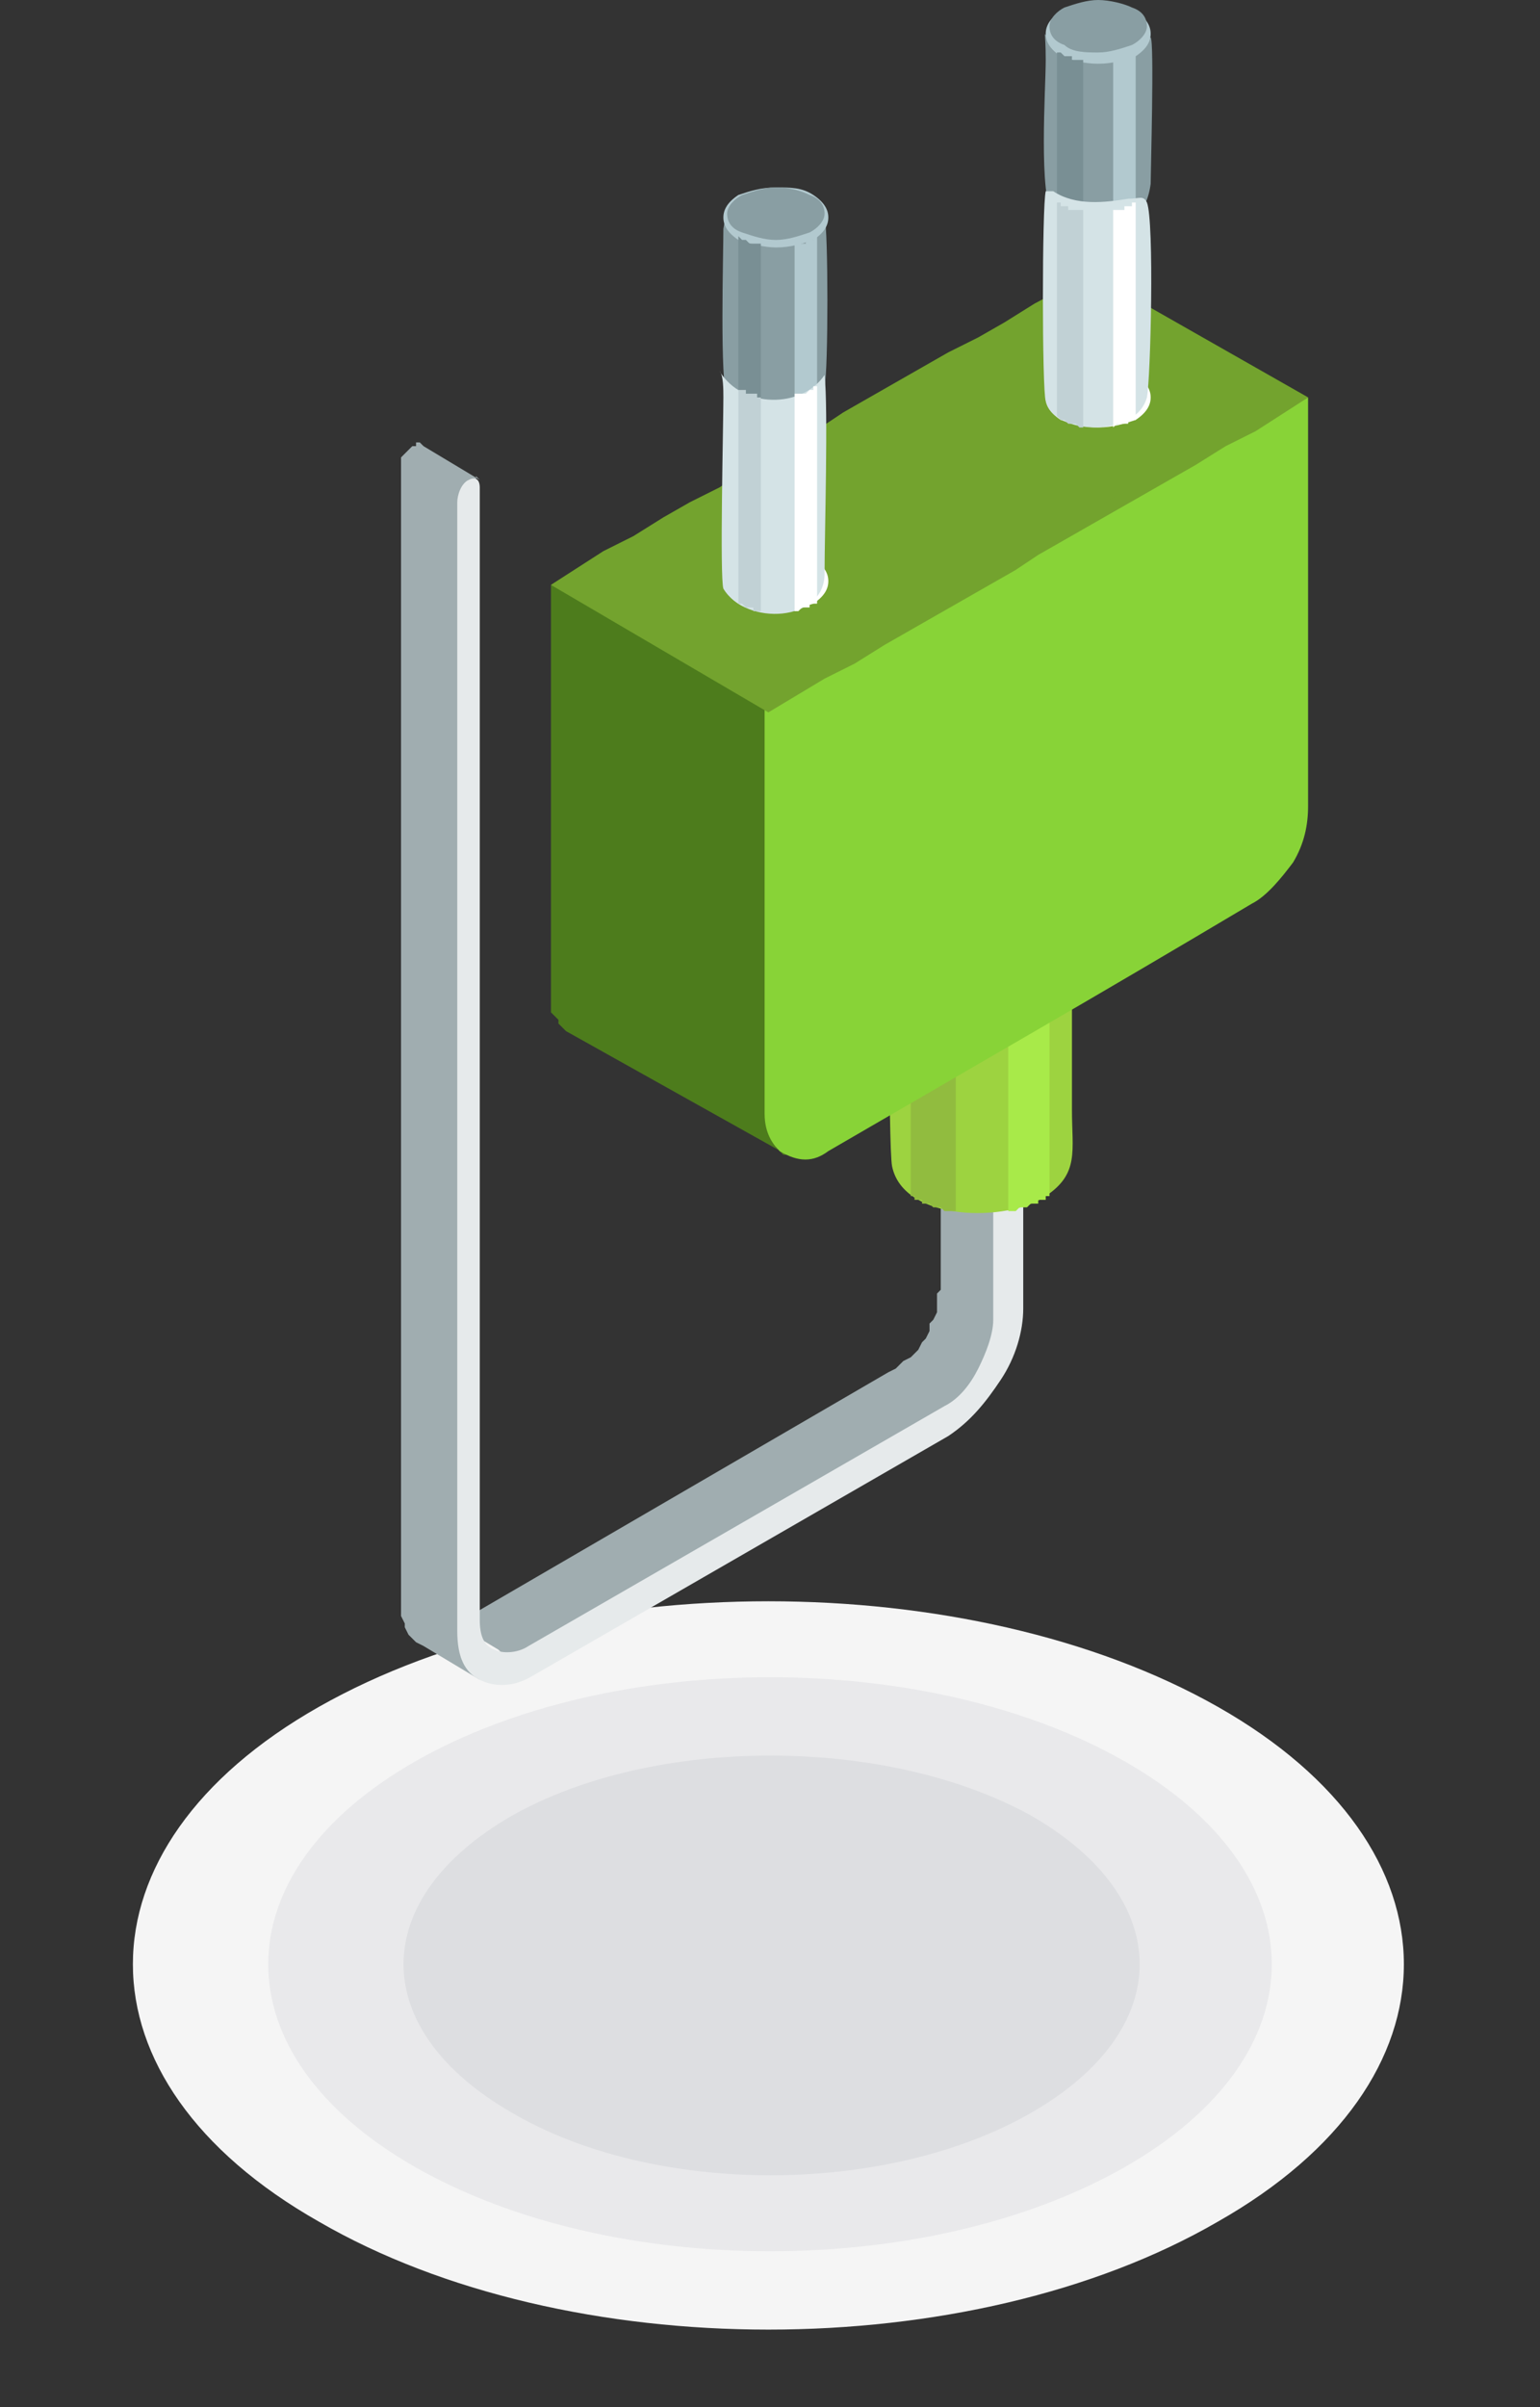 <svg width="96" height="150" viewBox="0 0 96 150" fill="none" xmlns="http://www.w3.org/2000/svg">
<rect x="0" y="0" width="96" height="150" fill="#333333" stroke="none"/>
<path fill-rule="evenodd" clip-rule="evenodd" d="M75.916 106.359C91.38 115.127 91.38 129.674 75.916 138.442C60.451 147.409 35.347 147.409 19.882 138.442C4.418 129.674 4.418 115.127 19.882 106.359C35.347 97.59 60.451 97.59 75.916 106.359Z" fill="#F5F5F5"/>
<path fill-rule="evenodd" clip-rule="evenodd" d="M70.092 109.747C82.344 116.722 82.344 128.08 70.092 135.055C57.841 142.03 38.159 142.03 25.908 135.055C13.657 128.08 13.657 116.722 25.908 109.747C38.159 102.772 57.841 102.772 70.092 109.747Z" fill="#E9E9EB"/>
<path fill-rule="evenodd" clip-rule="evenodd" d="M64.268 113.133C73.305 118.314 73.305 126.484 64.268 131.665C55.23 136.846 40.77 136.846 31.933 131.665C22.895 126.484 22.895 118.314 31.933 113.133C40.77 108.151 55.23 108.151 64.268 113.133Z" fill="#DDDEE1"/>
<path fill-rule="evenodd" clip-rule="evenodd" d="M29.907 104.672L26.402 102.569L25.935 102.335L25.701 102.101L25.467 101.868L25.234 101.401V101.167L25 100.7V100.232V99.765V29.204V28.971V28.737V28.503L25.234 28.27L25.467 28.036L25.701 27.802H25.935V27.569H26.168L26.402 27.802L29.907 29.905L29.673 29.671V29.905H29.439H29.206V30.139L28.972 30.372L28.738 30.606V30.84V31.073V31.307V100.933H28.972L29.206 100.7L29.673 100.466L55.374 85.513L55.842 85.279L56.075 85.045L56.309 84.812L56.776 84.578L57.01 84.344L57.243 84.111L57.477 83.644L57.711 83.41L57.944 82.942V82.475L58.178 82.242L58.412 81.774V81.307V81.073V80.606L58.645 80.372V70.793L60.047 70.092L63.786 72.195L62.15 72.896V82.475V82.709V83.176V83.644L61.916 83.877V84.344L61.683 84.578L61.449 85.045L61.216 85.513L60.982 85.746L60.748 86.214L60.515 86.447L60.281 86.681L60.047 86.915L59.814 87.382L59.346 87.615H59.113L33.178 102.569L32.944 102.802L32.71 103.036H32.243H32.01H31.776H31.542H31.308L31.075 102.802L28.738 101.401V101.868V102.335V102.802V103.27L28.972 103.737L29.206 103.971L29.439 104.204L29.673 104.438L29.907 104.672Z" fill="#A0ADB0"/>
<path fill-rule="evenodd" clip-rule="evenodd" d="M63.786 72.198V81.543C63.786 82.945 63.318 84.581 62.384 85.983C61.449 87.385 60.515 88.553 59.113 89.487L33.178 104.441C32.01 105.142 30.841 105.142 29.907 104.674C28.972 104.207 28.505 103.272 28.505 101.637V31.31C28.505 30.842 28.738 30.142 29.206 29.908C29.673 29.674 29.907 29.908 29.907 30.375V100.936C29.907 101.871 30.14 102.572 30.841 102.805C31.309 103.039 32.243 103.039 32.944 102.572L58.879 87.618C59.814 87.151 60.515 86.216 60.982 85.282C61.449 84.347 61.916 83.179 61.916 82.244V72.899L63.786 72.198Z" fill="#E6EAEB"/>
<path fill-rule="evenodd" clip-rule="evenodd" d="M65.188 74.534C67.29 73.132 66.823 71.73 66.823 69.16C66.823 64.487 66.823 59.814 66.823 55.141C66.823 51.636 67.29 54.44 64.487 55.608C61.917 56.543 56.543 56.543 55.608 53.272C55.374 55.375 55.374 71.496 55.608 72.664C56.309 76.169 62.851 76.169 65.188 74.534Z" fill="#9DD340"/>
<path fill-rule="evenodd" clip-rule="evenodd" d="M61.216 56.306C62.617 56.306 64.019 56.072 65.188 55.371C66.356 54.67 66.823 53.969 66.823 53.035C66.823 52.1 66.356 51.399 65.188 50.698C64.019 49.997 62.617 49.764 61.216 49.764C59.814 49.764 58.412 49.997 57.243 50.698C56.075 51.399 55.608 52.1 55.608 53.035C55.608 53.969 56.075 54.67 57.243 55.371C58.178 55.839 59.58 56.306 61.216 56.306Z" fill="#8CA3A9"/>
<path fill-rule="evenodd" clip-rule="evenodd" d="M65.188 74.768V74.535H65.421V54.909V55.142H65.188V55.376H64.954H64.72V55.609H64.487H64.253L64.019 55.843H63.786H63.552L63.318 56.077H63.085H62.851V75.469H63.085H63.318L63.552 75.236H63.786H64.019L64.253 75.002H64.487H64.72V74.768H64.954H65.188Z" fill="#A8EA49"/>
<path fill-rule="evenodd" clip-rule="evenodd" d="M59.58 56.077H59.346H59.113H58.879L58.645 55.843H58.412H58.178L57.944 55.609H57.711H57.477V55.376H57.243H57.01V55.142H56.776V54.909V74.535H57.01V74.768H57.243H57.477V75.002H57.711H57.944L58.178 75.236H58.412H58.645L58.879 75.469H59.113H59.346H59.58V56.077Z" fill="#91BC3F"/>
<path fill-rule="evenodd" clip-rule="evenodd" d="M61.215 55.376C62.617 55.376 63.786 55.143 64.72 54.442C65.655 53.974 66.122 53.04 66.122 52.339C66.122 51.638 65.655 50.937 64.72 50.236C63.786 49.769 62.384 49.301 61.215 49.301C59.814 49.301 58.645 49.535 57.711 50.236C56.776 50.703 56.309 51.638 56.309 52.339C56.309 53.04 56.776 53.741 57.711 54.442C58.412 55.143 59.814 55.376 61.215 55.376Z" fill="#63787D"/>
<path fill-rule="evenodd" clip-rule="evenodd" d="M81.543 24.766L67.991 17.056L64.487 18.925L62.617 20.093L60.982 21.028L59.113 21.962L57.477 22.897L55.842 23.831L54.206 24.766L52.571 25.701L51.169 26.635L49.533 27.57L47.898 28.504L46.262 29.439L44.86 30.373L42.991 31.308L41.355 32.243L39.486 33.411L37.617 34.345L34.346 36.448V61.916V62.149V62.617V63.084L34.58 63.317L34.813 63.551V63.785L35.047 64.018L35.281 64.252L49.066 71.962H48.832L48.599 71.729L48.365 71.495V71.261L48.131 70.794V70.56V70.093L47.898 69.859V44.392L51.402 42.289L53.272 41.355L55.141 40.187L56.776 39.252L58.412 38.317L60.047 37.383L61.683 36.448L63.319 35.514L64.72 34.579L66.356 33.645L67.991 32.71L69.627 31.775L71.263 30.841L72.898 29.906L74.534 28.972L76.403 27.803L78.272 26.869L81.543 24.766Z" fill="#4D7C1C"/>
<path fill-rule="evenodd" clip-rule="evenodd" d="M51.636 71.73C61.683 65.889 68.225 62.151 78.038 56.31C78.973 55.843 79.907 54.674 80.609 53.74C81.309 52.572 81.543 51.403 81.543 50.235V24.768L78.038 26.637C67.991 32.478 61.449 36.216 51.169 42.057L47.664 43.927V69.394C47.664 70.562 48.131 71.263 48.599 71.73C49.767 72.431 50.701 72.431 51.636 71.73Z" fill="#88D337"/>
<path fill-rule="evenodd" clip-rule="evenodd" d="M81.543 24.766L67.991 17.056L64.487 18.925L62.617 20.093L60.982 21.028L59.113 21.962L57.477 22.897L55.842 23.831L54.206 24.766L52.571 25.701L51.169 26.635L49.533 27.57L47.898 28.504L46.262 29.439L44.86 30.373L42.991 31.308L41.355 32.243L39.486 33.411L37.617 34.345L34.346 36.448L47.898 44.392L51.402 42.289L53.272 41.355L55.141 40.187L56.776 39.252L58.412 38.317L60.047 37.383L61.683 36.448L63.319 35.514L64.72 34.579L66.356 33.645L67.991 32.71L69.627 31.775L71.263 30.841L72.898 29.906L74.534 28.972L76.403 27.803L78.272 26.869L81.543 24.766Z" fill="#73A32E"/>
<path fill-rule="evenodd" clip-rule="evenodd" d="M80.141 24.767L68.225 17.757L65.188 19.393L63.552 20.327L62.15 21.262L60.514 22.197L59.113 23.131L57.711 23.832L54.673 25.701L51.636 27.337L50.234 28.038L49.066 28.972L47.664 29.673L46.262 30.374L44.86 31.309L43.225 32.243L41.823 32.944L40.187 33.879L38.552 34.813L35.748 36.682L47.664 43.458L50.701 41.823L52.337 40.888L53.739 39.953L55.374 39.019L56.776 38.318L58.178 37.383L59.58 36.682L60.982 35.748L62.384 35.047L63.786 34.346L66.823 32.477L68.225 31.776L69.627 30.841L71.029 30.14L74.066 28.271L75.702 27.337L77.337 26.402L80.141 24.767Z" fill="#73A32E"/>
<path fill-rule="evenodd" clip-rule="evenodd" d="M65.188 3.738C65.188 5.607 64.72 12.15 65.655 13.551C67.057 15.421 71.262 15.187 71.73 11.449C71.73 10.748 71.963 2.57 71.73 2.336C70.795 2.57 71.029 3.505 68.459 3.738C64.487 3.972 65.188 -5.2687e-07 65.188 3.738Z" fill="#899EA3"/>
<path fill-rule="evenodd" clip-rule="evenodd" d="M68.459 3.972C69.393 3.972 70.094 3.739 70.795 3.505C71.496 3.038 71.73 2.57 71.73 2.103C71.73 1.636 71.496 1.169 70.795 0.701C70.094 0.234 69.393 0.234 68.459 0.234C67.758 0.234 66.823 0.468 66.122 0.701C65.421 1.169 65.188 1.636 65.188 2.103C65.188 2.57 65.421 3.038 66.122 3.505C66.823 3.739 67.524 3.972 68.459 3.972Z" fill="#B2C9CF"/>
<path fill-rule="evenodd" clip-rule="evenodd" d="M70.562 14.25H70.795V14.016V3.269H70.562V3.502H70.328H70.094H69.861V3.736H69.627H69.393V14.717H69.627L69.861 14.483H70.094H70.328L70.562 14.25Z" fill="#B2C9CF"/>
<path fill-rule="evenodd" clip-rule="evenodd" d="M67.524 3.736H67.29H67.057H66.823V3.502H66.59H66.356L66.122 3.269H65.888V14.016V14.25H66.122H66.356V14.483H66.59H66.823H67.057V14.717H67.29H67.524V3.736Z" fill="#798F94"/>
<path fill-rule="evenodd" clip-rule="evenodd" d="M68.459 3.271C69.16 3.271 69.861 3.037 70.561 2.804C71.029 2.57 71.496 2.103 71.496 1.636C71.496 1.168 71.263 0.701 70.561 0.467C70.094 0.234 69.16 0 68.459 0C67.758 0 67.057 0.234 66.356 0.467C65.888 0.701 65.421 1.168 65.421 1.636C65.421 2.103 65.655 2.57 66.356 2.804C66.823 3.271 67.758 3.271 68.459 3.271Z" fill="#899EA3"/>
<path fill-rule="evenodd" clip-rule="evenodd" d="M68.459 26.635C69.393 26.635 70.094 26.401 70.795 26.168C71.496 25.701 71.73 25.233 71.73 24.766C71.73 24.299 71.496 23.831 70.795 23.364C70.094 22.897 69.393 22.897 68.459 22.897C67.758 22.897 66.823 23.13 66.122 23.364C65.421 23.831 65.188 24.299 65.188 24.766C65.188 25.233 65.421 25.701 66.122 26.168C66.823 26.401 67.524 26.635 68.459 26.635Z" fill="white"/>
<path fill-rule="evenodd" clip-rule="evenodd" d="M65.188 11.916C64.954 12.851 64.954 24.3 65.188 25C65.655 27.103 70.795 27.337 71.496 24.767C71.73 23.599 71.963 13.786 71.496 12.617C71.263 12.15 71.029 12.384 70.328 12.384C68.926 12.617 67.057 12.851 65.655 11.916H65.188Z" fill="#D4E3E6"/>
<path fill-rule="evenodd" clip-rule="evenodd" d="M70.562 26.169H70.795V25.936V12.618H70.562V12.852H70.328H70.094V13.085H69.861H69.627H69.393V26.637L69.627 26.403H69.861H70.094H70.328V26.169H70.562Z" fill="white"/>
<path fill-rule="evenodd" clip-rule="evenodd" d="M67.524 13.085H67.29H67.057H66.823H66.59V12.852H66.356H66.122V12.618H65.888V25.936L66.122 26.169H66.356L66.59 26.403H66.823H67.057L67.29 26.637H67.524V13.085Z" fill="#C1D1D5"/>
<path fill-rule="evenodd" clip-rule="evenodd" d="M45.094 14.254C45.094 15.89 44.86 23.834 45.328 24.768C46.262 26.637 51.169 26.637 51.402 24.067C51.636 23.133 51.636 14.254 51.402 13.553C50.234 14.721 49.767 14.955 48.131 14.955C44.86 15.189 45.328 12.852 45.094 14.254Z" fill="#899EA3"/>
<path fill-rule="evenodd" clip-rule="evenodd" d="M48.365 15.421C49.3 15.421 50 15.187 50.701 14.953C51.402 14.486 51.636 14.019 51.636 13.552C51.636 13.084 51.402 12.617 50.701 12.15C50 11.682 49.3 11.682 48.365 11.682C47.43 11.682 46.729 11.916 46.028 12.15C45.327 12.617 45.094 13.084 45.094 13.552C45.094 14.019 45.327 14.486 46.028 14.953C46.729 15.187 47.664 15.421 48.365 15.421Z" fill="#B2C9CF"/>
<path fill-rule="evenodd" clip-rule="evenodd" d="M50.701 25.698H50.935V14.717H50.701V14.951H50.468H50.234V15.184H50.001H49.767H49.533V26.166H49.767H50.001V25.932H50.234H50.468L50.701 25.698Z" fill="#B2C9CF"/>
<path fill-rule="evenodd" clip-rule="evenodd" d="M47.43 15.184H47.197H46.963H46.729L46.496 14.951H46.262L46.028 14.717V25.698H46.262V25.932H46.496H46.729L46.963 26.166H47.197H47.43V15.184Z" fill="#798F94"/>
<path fill-rule="evenodd" clip-rule="evenodd" d="M48.365 14.953C49.066 14.953 49.767 14.72 50.468 14.486C50.935 14.252 51.402 13.785 51.402 13.318C51.402 12.851 51.169 12.383 50.468 12.15C50 11.916 49.3 11.682 48.365 11.682C47.664 11.682 46.963 11.916 46.262 12.15C45.795 12.383 45.328 12.851 45.328 13.318C45.328 13.785 45.561 14.252 46.262 14.486C46.963 14.72 47.664 14.953 48.365 14.953Z" fill="#899EA3"/>
<path fill-rule="evenodd" clip-rule="evenodd" d="M48.365 38.083C49.3 38.083 50 37.85 50.701 37.616C51.402 37.149 51.636 36.681 51.636 36.214C51.636 35.747 51.402 35.28 50.701 34.812C50 34.345 49.3 34.345 48.365 34.345C47.43 34.345 46.729 34.579 46.028 34.812C45.327 35.28 45.094 35.747 45.094 36.214C45.094 36.681 45.327 37.149 46.028 37.616C46.729 38.083 47.664 38.083 48.365 38.083Z" fill="white"/>
<path fill-rule="evenodd" clip-rule="evenodd" d="M45.094 24.766C45.094 26.402 44.86 35.981 45.094 36.682C46.496 39.019 51.402 38.785 51.402 35.748C51.402 33.178 51.636 25.467 51.402 23.364C50 25.467 46.262 25.467 44.86 23.131C45.094 23.364 45.094 24.299 45.094 24.766Z" fill="#D4E3E6"/>
<path fill-rule="evenodd" clip-rule="evenodd" d="M50.701 37.617H50.935V37.384V24.066H50.701V24.3H50.468L50.234 24.533H50.001H49.767H49.533V24.767V38.085H49.767L50.001 37.851H50.234H50.468V37.617H50.701Z" fill="white"/>
<path fill-rule="evenodd" clip-rule="evenodd" d="M47.43 24.767H47.197V24.533H46.963H46.729H46.496V24.3H46.262H46.028V24.066V37.384V37.617H46.262L46.496 37.851H46.729H46.963V38.085H47.197H47.43V24.767Z" fill="#C1D1D5"/>
</svg>
